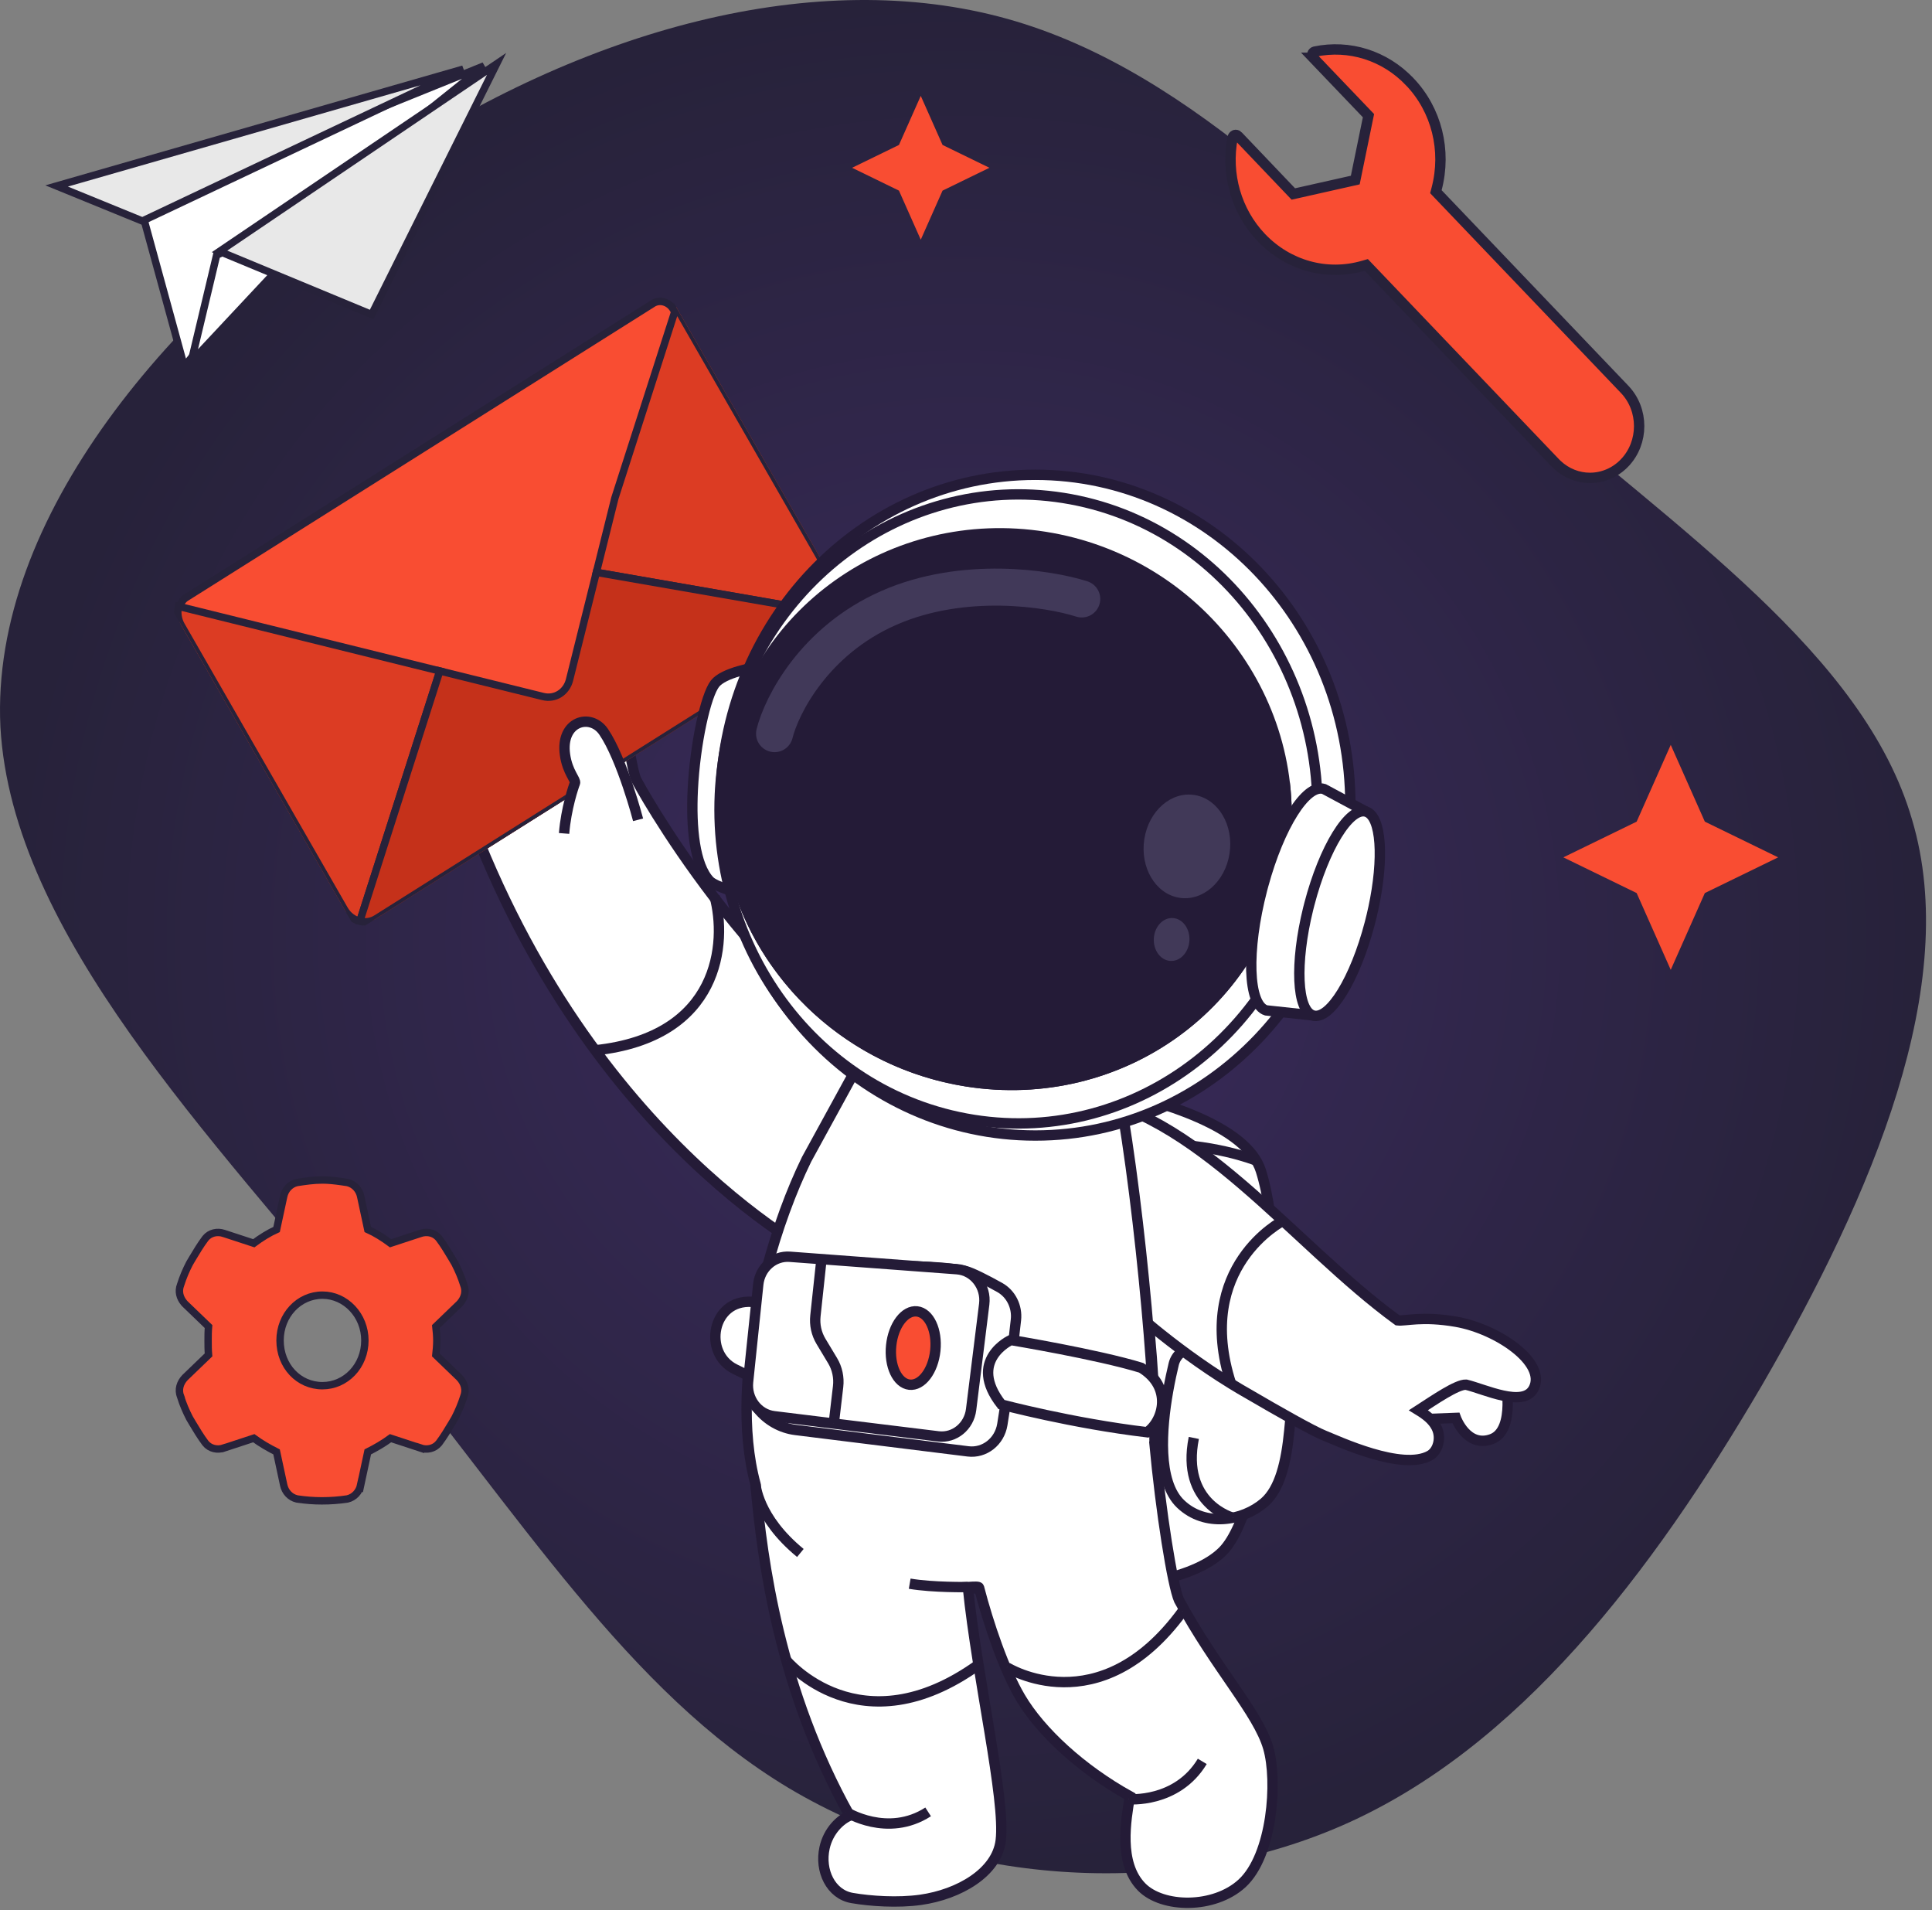 <svg width="261" height="258" viewBox="0 0 261 258" fill="none" xmlns="http://www.w3.org/2000/svg">
<rect x="0" y="0" width="261" height="258" fill="#808080" stroke="none"/>
<path d="M204.183 52.045C226.787 71.707 251.79 88.33 258.297 110.673C264.976 133.016 252.988 161.258 238.09 186.997C223.02 212.736 205.039 236.152 181.407 246.519C157.774 256.886 128.491 254.563 106.571 241.514C84.823 228.466 70.438 204.872 49.546 179.311C28.825 153.751 1.596 126.224 0.055 98.161C-1.315 69.919 23.173 41.141 51.087 22.552C79 3.784 110.339 -4.617 136.026 2.532C161.713 9.682 181.749 32.562 204.183 52.045Z" fill="url(#paint0_radial_5_971)"/>
<path d="M43.112 26.735L43.07 26.769L43.036 26.811L24.898 49.506L18.915 27.683L65.386 8.9L43.112 26.735Z" fill="white" stroke="#27223A"/>
<path d="M19.237 29.849L7.649 25.117L62.585 9.337L19.237 29.849Z" fill="#E8E8E8" stroke="#27223A"/>
<path d="M25.824 48.886L29.262 34.472L47.592 25.618L25.824 48.886Z" fill="white" stroke="#27223A"/>
<path d="M50.206 42.478L29.655 33.954L67.081 8.633L50.206 42.478Z" fill="#E8E8E8" stroke="#27223A"/>
<path d="M177.611 6.97C182.281 5.99 187.064 7.499 190.433 11.025H190.434C194.075 14.826 195.444 20.322 194.077 25.511L193.978 25.89L194.248 26.173L219.484 52.595C222.09 55.325 222.089 59.782 219.484 62.509V62.51C218.191 63.864 216.484 64.545 214.793 64.545C213.21 64.545 211.619 63.947 210.351 62.754L210.101 62.508L184.867 36.088L184.574 35.782L184.167 35.899C179.25 37.319 174.038 35.892 170.398 32.093C167.027 28.563 165.572 23.52 166.516 18.603V18.599C166.545 18.445 166.645 18.321 166.771 18.259L166.826 18.237L166.83 18.236C166.956 18.194 167.117 18.227 167.235 18.35V18.351L174.447 25.914L174.72 26.2L175.107 26.113L182.647 24.419L183.088 24.319L183.179 23.875L184.798 15.981L184.872 15.622L184.618 15.357L177.395 7.806H177.396C177.285 7.691 177.228 7.489 177.28 7.294C177.34 7.107 177.479 6.997 177.607 6.971L177.611 6.97Z" fill="#F94D32" stroke="#27223A" stroke-width="1.4"/>
<path d="M140.203 145.529L139.27 152.225L138.794 155.636L130.599 214.455C130.599 214.455 134.457 214.814 139.665 214.858C140.684 214.867 141.755 214.864 142.859 214.844C151.082 214.699 161.13 213.609 165.203 209.495C171.292 203.342 174.474 171.267 170.336 158.135C168.441 152.115 156.917 148.673 148.683 146.952C147.763 146.758 146.883 146.587 146.063 146.438C142.606 145.802 140.203 145.529 140.203 145.529Z" fill="white" stroke="#241B37" stroke-width="1.4" stroke-miterlimit="10"/>
<path d="M173.607 184.582C172.035 183.01 161.128 182.133 161.128 182.133C159.914 182.142 158.86 183.006 158.563 184.24C157.475 188.754 155.482 199.307 159.49 203.128C162.817 206.3 167.865 205.435 170.765 202.966C173.027 201.04 173.784 197.157 174.174 193.248C174.596 189.012 174.834 185.81 173.607 184.582Z" fill="white"/>
<path d="M174.174 193.249C173.975 195.265 173.673 197.273 173.119 199.009C172.602 200.64 171.86 202.032 170.765 202.965C167.865 205.434 162.817 206.3 159.49 203.126C156.347 200.13 156.895 192.985 157.802 187.87C157.804 187.866 157.803 187.863 157.803 187.863C158.052 186.46 158.329 185.209 158.562 184.239C158.859 183.006 159.914 182.139 161.128 182.133C161.128 182.133 172.036 183.008 173.609 184.583C174.833 185.809 174.597 189.013 174.174 193.249Z" fill="white" stroke="#241B37" stroke-width="1.4" stroke-miterlimit="10"/>
<path d="M166.551 204.992C166.551 204.992 159.49 203.127 161.276 194.214L166.551 204.992Z" fill="white"/>
<path d="M166.551 204.992C166.551 204.992 159.49 203.127 161.276 194.214" stroke="#241B37" stroke-width="1.4" stroke-miterlimit="10"/>
<path d="M169.713 156.754C169.713 156.754 163.635 154.297 155.328 154.525L169.713 156.754Z" fill="white"/>
<path d="M169.713 156.754C169.713 156.754 163.635 154.297 155.328 154.525" stroke="#241B37" stroke-width="1.4" stroke-miterlimit="10"/>
<path d="M135.193 248.591C134.657 252.916 129.551 255.867 124.375 256.598C121.297 257.033 117.601 256.784 115.108 256.352C112.241 255.857 110.73 252.691 111.381 249.634C111.807 251.594 113.136 253.197 115.108 253.536C117.601 253.969 121.297 254.217 124.375 253.783C129.551 253.051 134.657 250.101 135.193 245.775C135.204 245.689 135.213 245.598 135.222 245.508C135.295 246.739 135.292 247.782 135.193 248.591Z" fill="#E8E8E8"/>
<path d="M124.872 147.661C101.062 133.547 86.023 105.439 86.023 105.439C85.336 104.348 84.421 96.743 83.708 95.302C80.565 88.951 73.933 84.915 70.112 84.922C68.287 84.926 66.651 86.856 68.837 92.231C55.164 97.961 61.924 109.798 64.828 113.871C82.347 156.786 112.718 170.885 112.718 170.885" fill="white"/>
<path d="M124.872 147.661C101.062 133.547 86.023 105.439 86.023 105.439C85.336 104.348 84.421 96.743 83.708 95.302C80.565 88.951 73.933 84.915 70.112 84.922C68.287 84.926 66.651 86.856 68.837 92.231C55.164 97.961 61.924 109.798 64.828 113.871C82.347 156.786 112.718 170.885 112.718 170.885" stroke="#241B37" stroke-width="1.4" stroke-miterlimit="10"/>
<g clip-path="url(#clip0_5_971)">
<path d="M25.129 80.722L88.212 40.987C89.112 40.42 90.363 40.742 90.981 41.817L97.989 54.011L113.713 81.378C114.307 82.412 114.002 83.684 113.138 84.228L49.995 124.002C49.131 124.546 47.915 124.232 47.321 123.198L24.554 83.572C23.96 82.538 24.266 81.266 25.129 80.722Z" fill="#F94D32" stroke="#27223A"/>
<path fill-rule="evenodd" clip-rule="evenodd" d="M48.614 124.423L59.416 90.627L24.105 81.894C23.915 82.731 24.03 83.664 24.499 84.479L46.532 122.827C47.018 123.669 47.783 124.222 48.614 124.423Z" fill="#DC3C23" stroke="#27223A"/>
<path fill-rule="evenodd" clip-rule="evenodd" d="M80.564 77.306L114.141 83.148C114.36 82.286 114.252 81.318 113.766 80.473L91.358 41.472L83.068 67.271L80.564 77.306Z" fill="#DC3C23" stroke="#27223A"/>
<path fill-rule="evenodd" clip-rule="evenodd" d="M50.824 124.07L112.808 85.027C113.49 84.597 113.945 83.918 114.141 83.148L80.564 77.306L76.938 91.829C76.522 93.496 74.97 94.473 73.369 94.077L59.416 90.627L48.614 124.423C49.353 124.6 50.142 124.5 50.824 124.07Z" fill="#C5311A" stroke="#27223A"/>
</g>
<path d="M96.541 121.079C98.209 127.256 97.32 140.059 80.419 141.856" stroke="#241B37" stroke-width="1.4"/>
<path d="M159.19 153.434C156.292 155.065 152.379 156.58 147.227 157.328L144.903 147.785C149.977 148.44 154.69 150.54 159.19 153.434Z" fill="#E8E8E8"/>
<path d="M152.558 156.185C147.376 157.693 140.471 158.427 131.437 157.217C123.58 156.164 117.694 152.824 113.302 148.665L115.476 144.695C115.476 144.693 147.85 133.259 150.081 142.3C150.93 145.745 151.781 150.668 152.558 156.185Z" fill="#E8E8E8"/>
<path d="M155.385 152.229C152.763 154.127 149.725 155.667 146.395 156.754L144.097 148.277C147.769 148.626 151.64 150.138 155.385 152.229Z" fill="#E8E8E8"/>
<path d="M152.272 154.204C147.311 156.959 141.275 158.571 134.767 158.571C125.835 158.571 117.798 155.532 112.196 150.684L115.476 144.695C115.476 144.693 147.849 133.259 150.081 142.3C150.827 145.327 151.572 149.492 152.272 154.204Z" fill="#E8E8E8"/>
<path d="M132.103 211.809C133.652 211.564 135.223 211.885 136.665 212.366C137.935 212.768 139.254 213.358 140.517 213.384C141.1 213.384 141.481 213.225 142.156 212.844C143.693 212.08 145.158 211.097 146.512 210.018C150.024 207.144 152.583 203.13 153.997 198.709C154.448 197.341 154.803 195.943 155.15 194.5L155.124 194.721C155.023 187.184 154.337 179.592 153.597 172.081C152.522 162.212 151.419 152.326 149.237 142.667C148.992 141.512 148.152 140.863 147.042 140.438C139.919 137.969 123.924 143.01 116.267 144.941C116.267 144.941 115.939 145.028 115.939 145.028L115.775 145.072L115.693 145.094L115.653 145.105C115.662 145.1 115.604 145.123 115.668 145.096C115.733 145.066 115.795 145.006 115.828 144.944C115.512 145.426 114.818 144.933 115.125 144.445C115.183 144.361 115.282 144.287 115.381 144.255L115.421 144.238L115.501 144.204C117.113 143.529 118.833 142.885 120.48 142.32C126.482 140.296 146.105 134.499 150.289 140.582C150.874 141.36 151.09 142.661 151.302 143.602C153.972 156.669 155.201 169.984 156.289 183.27C156.558 187.107 156.798 190.944 156.823 194.828C155.83 199.288 154.233 203.745 151.464 207.362C151.265 207.591 150.597 208.447 150.393 208.683C150.095 209.017 149.522 209.591 149.229 209.914C148.454 210.686 147.545 211.447 146.672 212.099C145.493 213.009 144.214 213.767 142.904 214.442C142.44 214.712 141.783 215.036 141.177 215.113C138.079 215.476 135.404 213.031 132.336 213.573C131.223 213.689 130.999 212.012 132.103 211.809Z" fill="#241B37"/>
<path d="M203.337 186.135L199.756 182.896L187.89 185.957L189.267 191.791L196.678 191.508C196.678 191.508 198.165 195.611 201.522 194.369C204.848 193.138 203.337 186.135 203.337 186.135Z" fill="white" stroke="#241B37" stroke-width="1.4" stroke-miterlimit="10"/>
<path d="M196.714 178.522C192.065 177.715 189.887 178.464 188.804 178.331C174.587 168.003 161.724 149.957 144.903 147.785L151.677 175.592L151.732 175.817C151.732 175.817 158.022 181.78 166.306 186.885C166.306 186.885 166.307 186.885 166.307 186.885C167.123 187.388 167.959 187.883 168.81 188.363C172.701 190.64 177.362 193.28 178.899 193.891C180.784 194.639 189.415 198.705 193.162 196.593C193.625 196.333 193.986 195.864 194.192 195.299C194.478 194.528 194.472 193.578 194.035 192.746C193.524 191.77 192.659 191.101 191.623 190.468C193.792 189.067 196.824 186.973 198.05 187.019C200.609 187.63 205.786 190.17 207.177 187.547C207.188 187.528 207.199 187.51 207.208 187.491C208.937 184.023 202.28 179.488 196.714 178.522Z" fill="white" stroke="#241B37" stroke-width="1.4" stroke-miterlimit="10"/>
<path d="M171.33 236.075C169.952 231.303 164.25 225.309 159.277 216.121C158.405 214.151 156.818 204.262 155.948 194.817C155.956 194.785 155.964 194.752 155.972 194.721C155.972 183.919 153.026 154.244 150.08 142.299C147.85 133.26 115.477 144.693 115.475 144.693L108.964 156.588C104.832 165.043 101.234 177.53 100.885 188.635C100.753 192.873 101.095 196.909 102.061 200.443C102.981 210.958 105.31 228.247 114.787 245.226C113.518 245.766 111.902 247.261 111.391 249.584C110.715 252.655 112.226 255.853 115.109 256.352C117.601 256.783 121.297 257.032 124.376 256.597C129.551 255.866 134.658 252.914 135.193 248.589C135.875 243.087 132.024 226.761 130.747 214.354C131.681 214.298 132.219 214.27 132.259 214.422C133.534 219.324 135.648 225.557 137.865 229.296C140.587 233.888 146.077 238.964 152.637 242.608C152.112 245.817 151.048 251.627 154.228 254.866C157.037 257.727 164.012 257.839 167.78 254.387C171.905 250.608 172.628 240.565 171.33 236.075Z" fill="white" stroke="#241B37" stroke-width="1.4" stroke-miterlimit="10"/>
<path d="M86.201 110.726C86.201 110.726 84.063 102.53 81.547 98.837C79.776 96.239 75.691 97.4 76.325 101.925C76.661 104.331 77.849 105.351 77.672 105.769C77.496 106.187 76.469 109.211 76.204 112.569" fill="white"/>
<path d="M86.201 110.726C86.201 110.726 84.063 102.53 81.547 98.837C79.776 96.239 75.691 97.4 76.325 101.925C76.661 104.331 77.849 105.351 77.672 105.769C77.496 106.187 76.469 109.211 76.204 112.569" stroke="#241B37" stroke-width="1.4" stroke-miterlimit="10"/>
<path d="M93.59 106.677C93.338 111.826 93.848 116.855 95.863 118.974C97.31 120.495 108.944 122.968 108.944 122.968L105.986 89.567C105.986 89.567 105.175 89.633 104.021 89.792C101.62 90.126 97.729 90.879 96.588 92.337C95.347 93.92 93.901 100.39 93.59 106.677Z" fill="white" stroke="#241B37" stroke-width="1.4" stroke-miterlimit="10"/>
<path d="M139.868 153.368C163.373 153.368 182.427 133.392 182.427 108.749C182.427 84.106 163.373 64.129 139.868 64.129C116.363 64.129 97.308 84.106 97.308 108.749C97.308 133.392 116.363 153.368 139.868 153.368Z" fill="white" stroke="#241B37" stroke-width="1.4" stroke-miterlimit="10"/>
<path d="M177.519 115.574C180.86 92.378 165.691 70.744 143.639 67.254C121.587 63.764 101.003 79.739 97.663 102.935C94.323 126.131 109.492 147.765 131.544 151.255C153.595 154.745 174.179 138.77 177.519 115.574Z" fill="white" stroke="#241B37" stroke-width="1.4" stroke-miterlimit="10"/>
<path d="M174.123 115.335C171.144 136.024 151.602 150.088 130.477 146.745C112.57 143.911 99.272 129.478 97.454 112.546C97.124 109.503 97.166 106.379 97.62 103.228C97.641 103.085 97.661 102.946 97.688 102.804C100.868 82.347 120.286 68.502 141.265 71.822C162.39 75.165 177.101 94.647 174.123 115.335Z" fill="#241B37"/>
<path d="M174.122 115.336C171.143 136.024 151.602 150.089 130.477 146.746C114.589 144.231 102.329 132.587 98.499 118.164C104.866 127.775 115.191 134.836 127.545 136.791C149.424 140.254 169.736 126.454 174.243 105.623C174.623 108.791 174.595 112.049 174.122 115.336Z" fill="#241B37"/>
<g opacity="0.5">
<path d="M166.098 115.302C166.694 111.476 164.602 107.932 161.424 107.388C158.247 106.843 155.187 109.504 154.591 113.331C153.995 117.158 156.087 120.701 159.264 121.245C162.442 121.79 165.501 119.129 166.098 115.302Z" fill="#5E5779"/>
</g>
<g opacity="0.5">
<path d="M160.679 127.065C160.784 125.467 159.795 124.094 158.469 123.998C157.143 123.902 155.983 125.119 155.878 126.717C155.773 128.315 156.762 129.688 158.088 129.784C159.414 129.88 160.574 128.663 160.679 127.065Z" fill="#5E5779"/>
</g>
<path d="M184.565 109.632L180.137 126.587L177.379 137.149L171.588 136.525L171.041 136.466C168.588 135.705 168.349 128.383 170.506 120.126C170.554 119.94 170.606 119.75 170.657 119.564C172.831 111.596 176.456 105.816 178.851 106.564L179.345 106.827L184.565 109.632Z" fill="white" stroke="#241B37" stroke-width="1.4" stroke-miterlimit="10"/>
<path d="M185.533 122.675C185.533 122.675 185.528 122.679 185.528 122.683C185.391 123.337 185.233 123.997 185.058 124.668C183.074 132.263 179.637 137.855 177.378 137.148C175.187 136.465 174.912 130.09 176.722 122.751C176.773 122.542 176.828 122.329 176.884 122.116C178.867 114.52 182.309 108.929 184.564 109.631C186.622 110.274 186.986 115.922 185.533 122.675Z" fill="white" stroke="#241B37" stroke-width="1.4" stroke-miterlimit="10"/>
<path d="M173.312 164.896C173.312 164.896 161.207 171.078 166.306 186.886L173.312 164.896Z" fill="white"/>
<path d="M173.312 164.896C173.312 164.896 161.207 171.078 166.306 186.886" stroke="#241B37" stroke-width="1.4" stroke-miterlimit="10"/>
<path d="M114.284 244.72C114.284 244.72 119.9 248.262 125.384 244.72H114.284Z" fill="white"/>
<path d="M114.284 244.72C114.284 244.72 119.9 248.262 125.384 244.72" stroke="#241B37" stroke-width="1.4" stroke-miterlimit="10"/>
<path d="M152.443 243.004C152.443 243.004 158.972 243.605 162.419 237.899L152.443 243.004Z" fill="white"/>
<path d="M152.443 243.004C152.443 243.004 158.972 243.605 162.419 237.899" stroke="#241B37" stroke-width="1.4" stroke-miterlimit="10"/>
<path d="M106.22 224.248C106.22 224.248 116.192 236.326 132.184 224.84L106.22 224.248Z" fill="white"/>
<path d="M106.22 224.248C106.22 224.248 116.192 236.326 132.184 224.84" stroke="#241B37" stroke-width="1.4" stroke-miterlimit="10"/>
<path d="M136.023 225.192C136.023 225.192 148.494 233.046 159.752 217.643L136.023 225.192Z" fill="white"/>
<path d="M136.023 225.192C136.023 225.192 148.494 233.046 159.752 217.643" stroke="#241B37" stroke-width="1.4" stroke-miterlimit="10"/>
<path d="M102.06 200.443C102.06 200.443 102.284 204.959 108.124 209.751L102.06 200.443Z" fill="white"/>
<path d="M102.06 200.443C102.06 200.443 102.284 204.959 108.124 209.751" stroke="#241B37" stroke-width="1.4" stroke-miterlimit="10"/>
<path d="M130.747 214.355C130.747 214.355 126.051 214.438 122.894 213.899L130.747 214.355Z" fill="white"/>
<path d="M130.747 214.355C130.747 214.355 126.051 214.438 122.894 213.899" stroke="#241B37" stroke-width="1.4" stroke-miterlimit="10"/>
<path d="M101.579 175.83C96.159 175.478 94.923 182.74 99.253 184.909C102.516 186.544 106.655 188.324 106.655 188.324L108.013 186.925L112.634 178.489C112.634 178.489 107.701 176.227 101.579 175.83Z" fill="white" stroke="#241B37" stroke-width="1.4" stroke-miterlimit="10"/>
<path d="M108.116 172.507C107.092 173.915 101.695 189.42 101.695 189.42L102.36 190.246C103.655 191.855 105.485 192.889 107.48 193.136C113.114 193.835 124.977 195.307 130.781 196.029C133.003 196.306 135.038 194.705 135.409 192.392C135.604 191.182 135.823 189.762 136.045 188.215C136.442 185.457 136.933 181.134 137.246 178.268C137.442 176.473 136.57 174.737 135.049 173.889C133.334 172.934 131.216 171.826 130.309 171.645C123.161 170.216 108.76 171.62 108.116 172.507Z" fill="white" stroke="#241B37" stroke-width="1.4" stroke-miterlimit="10"/>
<path d="M102.436 173.472L101.059 186.658C100.82 188.949 102.388 191.013 104.571 191.281L126.758 194.003C128.932 194.27 130.908 192.655 131.191 190.379L132.96 176.15C133.257 173.757 131.572 171.595 129.275 171.424L106.696 169.744C104.552 169.585 102.67 171.231 102.436 173.472Z" fill="white" stroke="#241B37" stroke-width="1.4" stroke-miterlimit="10"/>
<path d="M135.289 189.703C135.289 189.703 144.803 192.239 154.964 193.445C157.189 191.882 158.427 187.336 154.167 184.74C148.267 182.925 136.557 180.988 136.557 180.988C136.557 180.988 130.592 183.725 135.289 189.703Z" fill="white" stroke="#241B37" stroke-width="1.4" stroke-miterlimit="10"/>
<path d="M110.98 170.063L110.157 177.73C110.028 178.932 110.293 180.144 110.908 181.167L112.478 183.778C113.103 184.818 113.366 186.052 113.223 187.272L112.635 192.271" fill="white"/>
<path d="M110.98 170.063L110.157 177.73C110.028 178.932 110.293 180.144 110.908 181.167L112.478 183.778C113.103 184.818 113.366 186.052 113.223 187.272L112.635 192.271" stroke="#241B37" stroke-width="1.4" stroke-miterlimit="10"/>
<path d="M126.355 182.41C126.638 179.678 125.532 177.311 123.885 177.123C122.238 176.936 120.674 178.999 120.391 181.731C120.108 184.464 121.213 186.831 122.861 187.019C124.508 187.206 126.072 185.143 126.355 182.41Z" fill="#F94D32" stroke="#241B37" stroke-width="1.4" stroke-miterlimit="10"/>
<path d="M104.636 99.089C105.583 95.274 109.993 86.538 120.065 82.111C130.136 77.683 141.642 79.458 146.136 80.898" stroke="#413959" stroke-width="5" stroke-linecap="round"/>
<path d="M124.388 12.95L127.333 19.578L133.664 22.662L127.333 25.745L124.388 32.374L121.443 25.745L115.113 22.662L121.443 19.578L124.388 12.95Z" fill="#F94D32"/>
<path d="M225.706 100.607L230.312 110.975L240.214 115.798L230.312 120.62L225.706 130.988L221.1 120.62L211.198 115.798L221.1 110.975L225.706 100.607Z" fill="#F94D32"/>
<path d="M43.563 159.375C44.414 159.376 45.261 159.473 46.089 159.59L46.909 159.711L46.948 159.719C47.85 159.932 48.53 160.67 48.723 161.589L49.682 166.055C50.742 166.534 51.786 167.195 52.763 167.918L56.8 166.594C57.614 166.31 58.55 166.464 59.172 167.114L59.292 167.251L59.298 167.257L59.303 167.264C59.944 168.116 60.502 169.048 61.045 169.954L61.047 169.958L61.436 170.619L61.444 170.631L61.45 170.644C61.926 171.571 62.326 172.503 62.646 173.522C63.009 174.422 62.745 175.299 62.187 175.962L62.062 176.103L62.053 176.111L58.882 179.165C58.95 179.766 59.013 180.434 59.013 181.042C59.013 181.723 58.95 182.4 58.882 183.003L62.053 186.057L62.062 186.066L62.07 186.075C62.706 186.75 63.033 187.685 62.646 188.645C62.325 189.664 61.926 190.597 61.45 191.524L61.444 191.537L61.436 191.549L61.047 192.21L61.045 192.214C60.502 193.12 59.944 194.052 59.303 194.904L59.298 194.911L59.292 194.917C58.675 195.681 57.669 195.877 56.8 195.574V195.575L52.761 194.249C51.769 194.977 50.724 195.574 49.685 196.098L48.724 200.579L48.723 200.578C48.53 201.497 47.85 202.236 46.948 202.449L46.928 202.454L46.909 202.457C45.793 202.626 44.678 202.71 43.485 202.71C42.37 202.71 41.254 202.626 40.139 202.457L40.12 202.454L40.099 202.449C39.197 202.236 38.517 201.497 38.324 200.578V200.579L37.362 196.098C36.323 195.574 35.278 194.977 34.285 194.249L30.248 195.575L30.247 195.574C29.378 195.876 28.372 195.681 27.756 194.917L27.746 194.904C27.104 194.052 26.545 193.12 26.003 192.214L26.001 192.21L25.612 191.549L25.604 191.537L25.597 191.524C25.12 190.594 24.718 189.658 24.397 188.634L24.398 188.633C24.019 187.677 24.344 186.748 24.978 186.075L24.986 186.066L24.995 186.057L28.171 182.999C28.115 182.37 28.112 181.691 28.112 181.042C28.112 180.465 28.115 179.796 28.171 179.168L24.995 176.111L24.986 176.103L24.861 175.962C24.305 175.302 24.042 174.43 24.397 173.534C24.718 172.51 25.119 171.574 25.597 170.644L25.604 170.631L25.612 170.619L26.001 169.958L26.003 169.954C26.545 169.048 27.104 168.116 27.746 167.264L27.751 167.257L27.756 167.251C28.372 166.488 29.378 166.292 30.247 166.594H30.248L34.284 167.918C35.26 167.194 36.305 166.534 37.365 166.055L38.324 161.589C38.517 160.67 39.198 159.932 40.099 159.719L40.12 159.715L40.139 159.711C41.225 159.547 42.352 159.375 43.563 159.375ZM43.563 174.928C40.367 174.928 37.834 177.648 37.834 181.042C37.834 184.516 40.363 187.158 43.563 187.158C46.689 187.158 49.293 184.512 49.293 181.042C49.293 177.652 46.685 174.928 43.563 174.928Z" fill="#F94D32" stroke="#27223A"/>
<defs>
<radialGradient id="paint0_radial_5_971" cx="0" cy="0" r="1" gradientUnits="userSpaceOnUse" gradientTransform="translate(130.096 126.506) rotate(90) scale(126.506 130.096)">
<stop stop-color="#3B2B5E"/>
<stop offset="1" stop-color="#27223A"/>
</radialGradient>
<clipPath id="clip0_5_971">
<rect width="79.466" height="50.914" fill="white" transform="matrix(0.846 -0.533 0.498 0.867 22.832 81.579)"/>
</clipPath>
</defs>
</svg>
